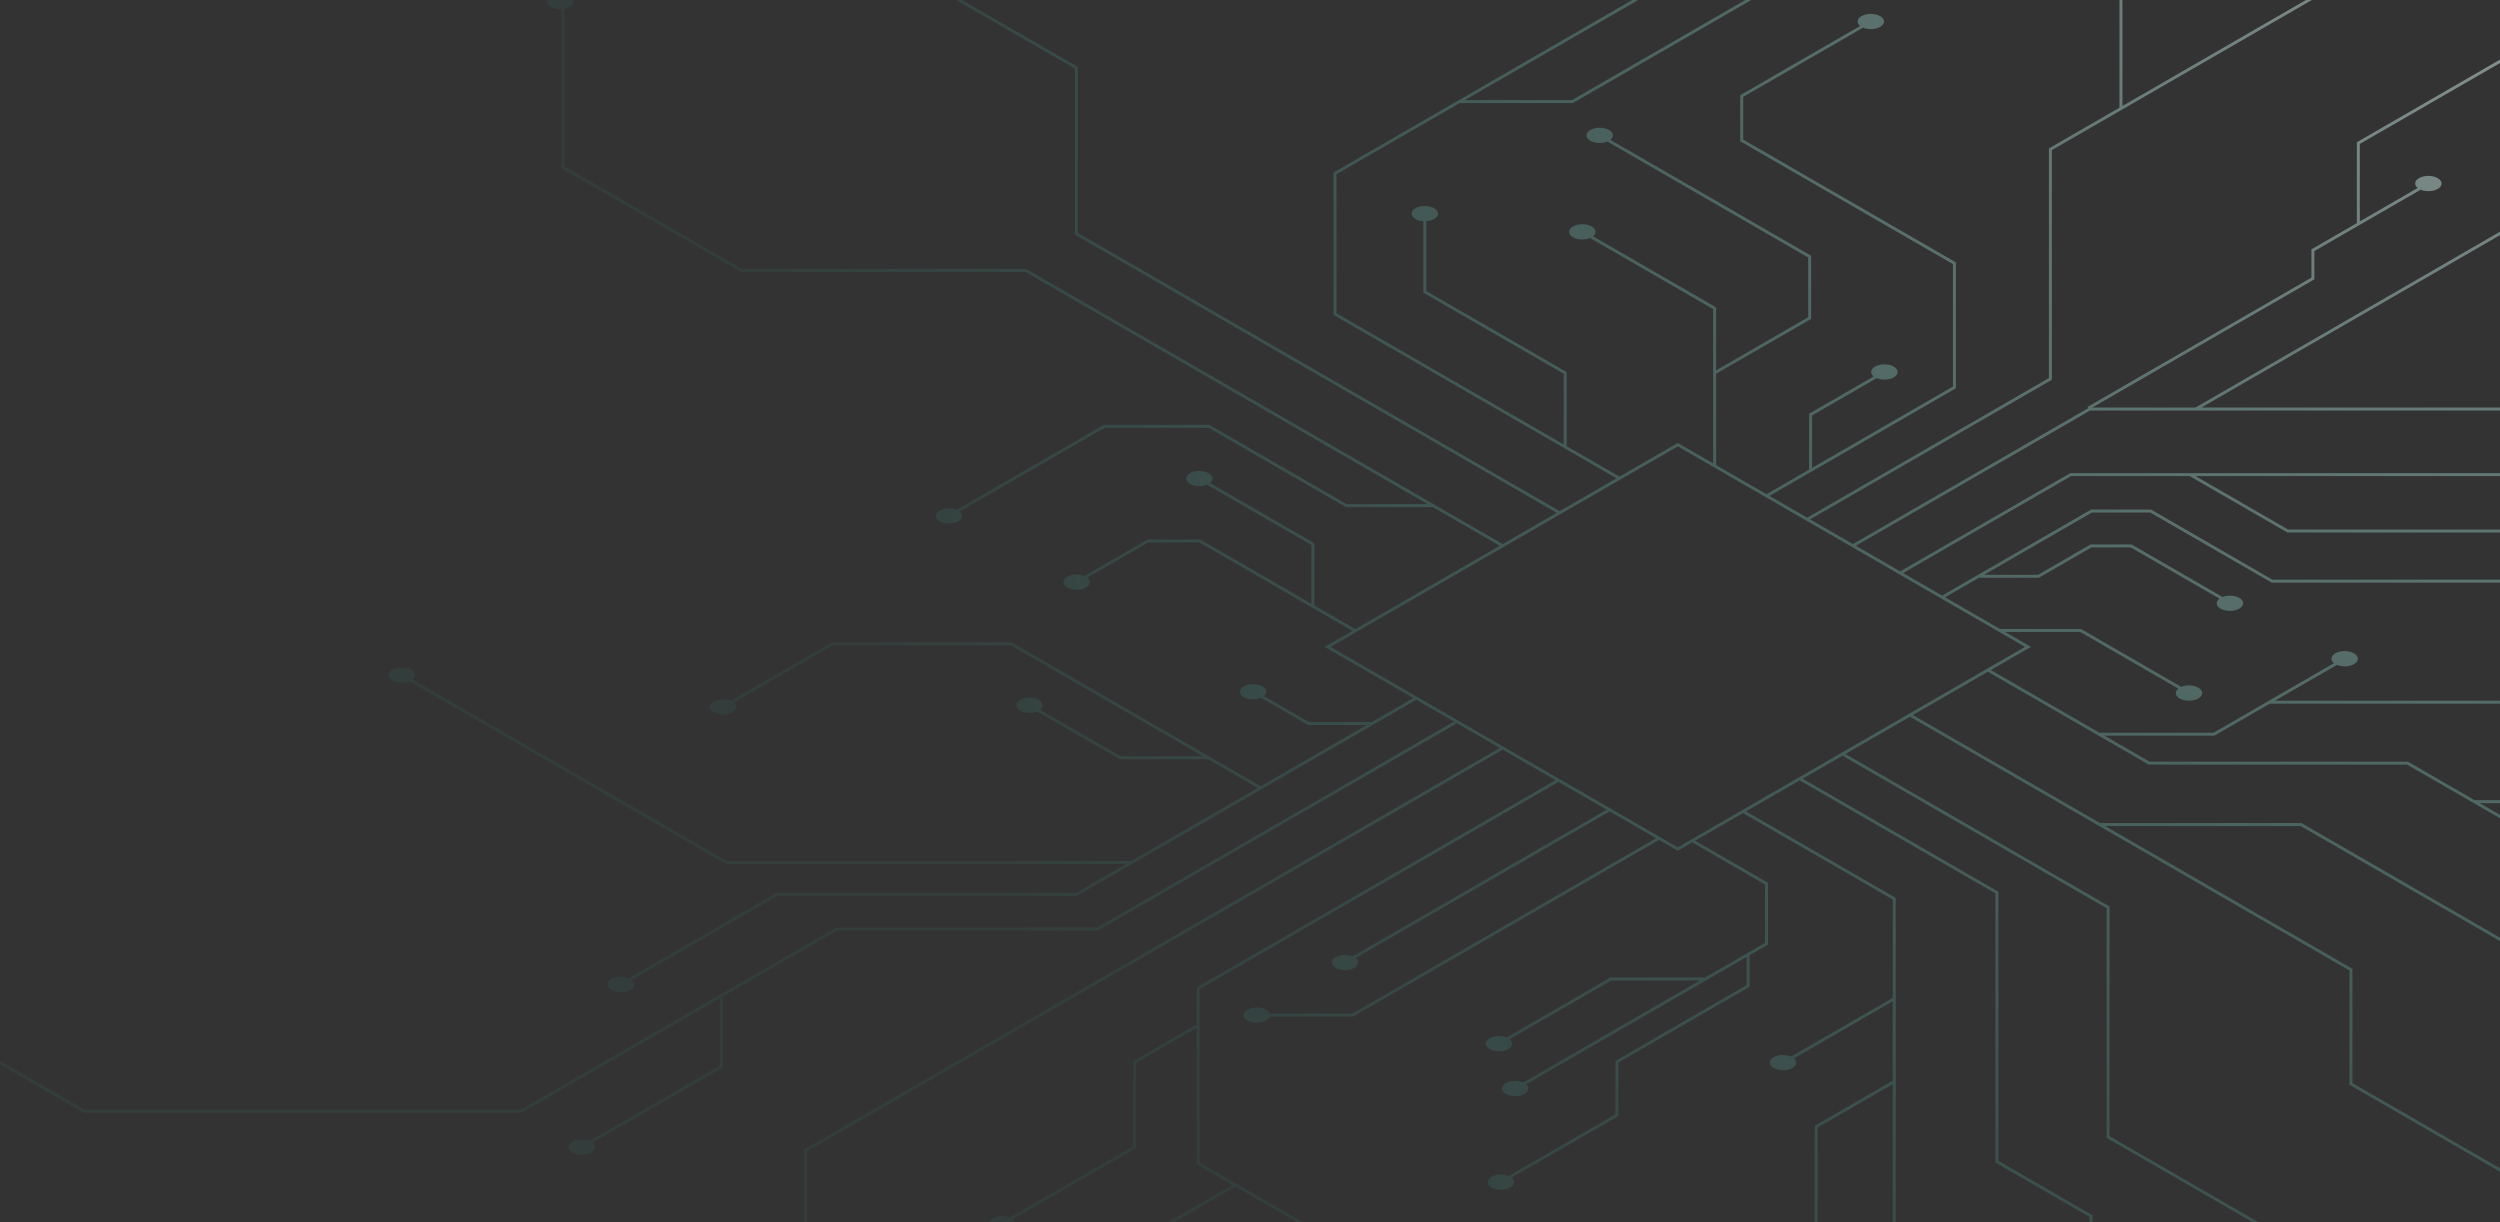 <svg width="1440" height="704" viewBox="0 0 1440 704" fill="none" xmlns="http://www.w3.org/2000/svg">
<rect x="0" y="0" width="1440" height="704" fill="#333333" stroke="none"/>
<path opacity="0.5" d="M1400.14 -160.711C1397.16 -162.43 1392.33 -162.43 1389.36 -160.711C1387.12 -159.42 1386.57 -157.526 1387.69 -155.935L1220.82 -59.593L1220.82 62.017L1180.17 85.488L1180.17 217.767L1040.92 298.163L1019.22 285.634L1126.6 223.64L1126.6 151.128L1126.17 150.881L1004.08 80.395V55.804L1073.13 15.941C1076.11 17.186 1080.28 17.047 1082.97 15.499C1085.94 13.78 1085.94 10.994 1082.97 9.276C1079.99 7.557 1075.16 7.557 1072.19 9.276C1069.5 10.826 1069.26 13.236 1071.42 14.957L1002.38 54.82V81.379L1002.8 81.626L1124.89 152.112L1124.89 222.656L1043.76 269.498L1043.76 239.288L1080.95 217.815C1083.93 219.06 1088.11 218.921 1090.79 217.371C1093.77 215.652 1093.77 212.866 1090.79 211.15C1087.81 209.431 1082.99 209.431 1080.01 211.15C1077.33 212.698 1077.09 215.11 1079.24 216.831L1042.05 238.304L1042.05 270.485L1017.51 284.653L988.488 267.9L988.491 215.288L1043.22 183.686L1043.22 147.317L1042.8 147.07L927.579 80.549C929.736 78.828 929.496 76.418 926.811 74.87C923.834 73.152 919.008 73.152 916.032 74.87C913.056 76.588 913.056 79.375 916.032 81.094C918.715 82.642 922.891 82.781 925.87 81.537L1041.52 148.303V182.704L988.491 213.317V177.054L988.063 176.807L917.57 136.108C919.728 134.388 919.488 131.978 916.802 130.427C913.826 128.709 908.999 128.709 906.023 130.427C903.047 132.146 903.047 134.932 906.023 136.651C908.707 138.201 912.883 138.338 915.861 137.095L986.782 178.038L986.779 266.914L966.398 255.146L932.816 274.534L902.399 256.972V214.301L901.972 214.054L821.564 167.631V127.406C823.22 127.298 824.831 126.897 826.1 126.165C829.076 124.446 829.076 121.66 826.1 119.941C823.124 118.223 818.298 118.223 815.321 119.941C812.345 121.66 812.345 124.446 815.321 126.165C816.591 126.899 818.201 127.3 819.858 127.406L819.855 168.615L820.282 168.863L900.69 215.285V255.986L769.828 180.431L769.83 100.34L840.803 59.363L905.935 59.361L906.131 59.248L1017.89 -5.276C1020.87 -4.031 1025.05 -4.17 1027.73 -5.72C1030.71 -7.439 1030.71 -10.225 1027.73 -11.944C1024.75 -13.662 1019.93 -13.662 1016.95 -11.944C1014.27 -10.393 1014.03 -7.984 1016.18 -6.263L905.474 57.654L843.755 57.657L1049.07 -60.882C1052.05 -59.636 1056.23 -59.775 1058.91 -61.326C1061.89 -63.044 1061.89 -65.831 1058.91 -67.549C1055.93 -69.268 1051.11 -69.268 1048.13 -67.549C1045.45 -65.999 1045.21 -63.589 1047.36 -61.868L768.119 99.353L768.116 181.413L768.544 181.66L931.104 275.513L898.384 294.404L620.842 134.164L620.844 38.55L620.417 38.302L526.052 -16.185C528.208 -17.906 527.97 -20.315 525.284 -21.866C522.308 -23.584 517.482 -23.584 514.506 -21.866C511.53 -20.147 511.53 -17.361 514.506 -15.642C517.189 -14.092 521.365 -13.955 524.344 -15.198L619.155 39.541L619.152 135.156L619.579 135.403L896.694 295.395L865.546 313.379L591.078 154.913H427.397L325.095 95.849L325.097 5.083C326.175 4.874 327.198 4.538 328.057 4.041C331.033 2.322 331.033 -0.464 328.057 -2.183C325.081 -3.901 320.254 -3.901 317.278 -2.183C314.302 -0.464 314.302 2.322 317.278 4.041C318.951 5.008 321.207 5.409 323.391 5.289L323.389 96.833L323.816 97.081L426.938 156.62L590.62 156.617L822.318 290.389L775.715 290.391L696.639 244.737H635.725L635.528 244.852L551.049 293.624C548.071 292.379 543.895 292.518 541.211 294.068C538.235 295.787 538.235 298.573 541.211 300.292C544.188 302.01 549.014 302.01 551.99 300.292C554.674 298.741 554.914 296.331 552.756 294.611L636.183 246.446H696.178L775.257 292.1L825.272 292.098L863.842 314.366L780.7 362.368L757.059 348.718V312.892L697.002 278.218C699.159 276.497 698.919 274.087 696.236 272.537C693.26 270.819 688.433 270.819 685.457 272.537C682.481 274.255 682.481 277.042 685.457 278.76C688.14 280.311 692.317 280.448 695.298 279.204L755.355 313.879V347.734L691.309 310.756H660.976L660.779 310.871L624.622 331.747C621.643 330.502 617.467 330.641 614.782 332.189C611.805 333.907 611.805 336.694 614.782 338.412C617.758 340.131 622.584 340.131 625.56 338.412C628.244 336.862 628.484 334.452 626.326 332.731L661.435 312.463H690.848L778.996 363.354L762.98 372.599L814.085 402.104L790.159 415.916H753.968L728.073 400.968C730.137 399.252 729.859 396.883 727.212 395.355C724.235 393.636 719.409 393.636 716.433 395.355C713.457 397.073 713.457 399.859 716.433 401.578C719.154 403.148 723.403 403.265 726.388 401.964L753.509 417.623H787.202L726.177 452.856L582.599 369.959L479.284 369.962L479.087 370.077L420.919 403.659C417.94 402.413 413.762 402.552 411.078 404.1C408.102 405.819 408.102 408.605 411.078 410.324C414.055 412.042 418.881 412.042 421.857 410.324C424.541 408.773 424.781 406.364 422.625 404.643L479.745 371.666L582.14 371.663L692.881 435.599H645.481L599.147 408.85C601.305 407.129 601.065 404.72 598.382 403.169C595.406 401.451 590.579 401.451 587.603 403.169C584.627 404.888 584.627 407.674 587.603 409.393C590.286 410.943 594.462 411.08 597.441 409.837L645.02 437.306H695.835L724.473 453.84L651.577 495.926L418.612 495.928L237.624 391.435C239.781 389.714 239.541 387.305 236.858 385.754C233.882 384.036 229.055 384.036 226.079 385.754C223.103 387.473 223.103 390.259 226.079 391.978C228.763 393.528 232.939 393.665 235.92 392.419L418.154 497.635L648.623 497.632L619.707 514.327L447.257 514.33L447.061 514.445L362.016 563.546C359.037 562.3 354.861 562.44 352.175 563.988C349.199 565.706 349.199 568.493 352.175 570.211C355.151 571.93 359.978 571.93 362.954 570.211C365.637 568.661 365.877 566.251 363.722 564.53L447.718 516.036L620.17 516.034L620.367 515.919L815.797 403.088L837.496 415.616L632.029 534.243H481.766L481.569 534.358L300.067 639.149L48.616 639.151L0 611.085V613.055L48.148 640.853L300.516 640.851L300.713 640.735L414.614 574.975L414.611 613.898L339.534 657.246C336.556 656 332.379 656.139 329.694 657.687C326.718 659.406 326.718 662.192 329.694 663.911C332.67 665.629 337.496 665.629 340.472 663.911C343.156 662.36 343.396 659.951 341.24 658.23L416.318 614.882L416.32 574.217H415.929L482.215 535.947H632.477L632.674 535.832L839.193 416.6L863.837 430.828L463.12 662.18L463.117 703.983H464.824V663.164L865.543 431.812L895.996 449.395L689.29 568.737V590.072L652.643 611.231V660.301L581.571 701.331C578.593 700.087 574.417 700.224 571.733 701.775C570.646 702.403 569.965 703.174 569.672 703.983H584.533C584.315 703.395 583.914 702.823 583.276 702.315L654.347 661.285V612.215L689.288 592.042L689.285 670.624L709.909 682.531L672.751 703.983H676.162L711.618 683.512L747.075 703.983H750.485L690.994 669.635L690.997 569.719L897.7 450.377L925.421 466.383L779.14 550.837C776.161 549.592 771.985 549.731 769.3 551.279C766.323 552.998 766.323 555.784 769.3 557.503C772.276 559.221 777.102 559.221 780.078 557.503C782.762 555.952 783.002 553.542 780.846 551.821L927.127 467.367L953.888 482.819L778.91 583.841H731.354C731.073 583.013 730.377 582.224 729.268 581.585C726.292 579.867 721.466 579.867 718.49 581.585C715.513 583.304 715.513 586.09 718.49 587.806C721.466 589.525 726.292 589.525 729.268 587.806C730.38 587.165 731.073 586.376 731.354 585.548H779.366L779.565 585.432L955.595 483.803L966.4 490.041L974.714 485.24L1016.64 509.445V543.131L982.001 563.128V563.037H927.648L927.451 563.152L867.811 597.587C864.833 596.341 860.657 596.48 857.973 598.031C854.997 599.749 854.997 602.535 857.973 604.252C860.95 605.97 865.776 605.97 868.752 604.252C871.436 602.701 871.676 600.291 869.518 598.57L928.107 564.744H979.205L877.378 623.532C874.388 622.185 870.077 622.286 867.327 623.875C864.351 625.593 864.351 628.38 867.327 630.098C870.303 631.817 875.129 631.817 878.105 630.098C880.724 628.586 881.034 626.248 879.044 624.54L1006.05 551.212V567.42L930.487 611.049V641.851L868.966 677.37C865.987 676.125 861.811 676.264 859.125 677.812C856.149 679.531 856.149 682.317 859.125 684.035C862.102 685.754 866.928 685.754 869.904 684.035C872.588 682.485 872.828 680.075 870.672 678.354L932.196 642.833V612.03L1007.76 568.401V550.223L1018.35 544.112V508.459L976.42 484.254L1003.97 468.346L1090.24 518.153L1090.24 574.776L1031.66 608.596C1028.67 607.249 1024.36 607.352 1021.61 608.939C1018.63 610.657 1018.63 613.444 1021.61 615.162C1024.59 616.881 1029.41 616.881 1032.39 615.162C1035.01 613.65 1035.32 611.315 1033.33 609.604L1090.24 576.747L1090.24 622.485L1045.28 648.442L1045.27 703.983H1046.98L1046.98 649.431L1090.24 624.458L1090.24 703.983H1091.94L1091.95 517.171L1005.68 467.365L1036.61 449.503L1149.37 514.601L1149.36 669.637L1203.56 700.93V703.983H1205.27V699.943L1151.07 668.651L1151.07 513.614L1038.32 448.517L1061.25 435.278L1213.42 523.131L1213.42 655.41L1297.54 703.983H1300.95L1215.12 654.428L1215.12 522.149L1062.96 434.296L1100.12 412.842L1353.29 559.01L1353.29 624.832L1440.06 674.925V672.954L1355 623.846L1355 558.023L1212.59 475.806H1325.22L1440.06 542.111V540.14L1325.67 474.099H1209.64L1101.82 411.853L1145.01 386.916L1237.69 440.424L1386.49 440.421L1440.06 471.349V469.378L1428.32 462.6H1440.06V460.894H1425.36L1386.95 438.719L1238.15 438.722L1212.21 423.75H1275.47L1275.67 423.635L1307.41 405.313L1439.62 405.31L1440.06 405.562V403.604L1310.36 403.606L1346.09 382.98C1349.07 384.225 1353.24 384.086 1355.93 382.536C1358.9 380.817 1358.9 378.031 1355.93 376.315C1352.95 374.596 1348.13 374.596 1345.15 376.315C1342.47 377.865 1342.23 380.275 1344.38 381.996L1275.02 422.041H1209.26L1146.72 385.934L1169.83 372.592L1154.96 364.007H1198.19L1254.7 396.629C1252.54 398.35 1252.78 400.76 1255.46 402.31C1258.44 404.029 1263.27 404.029 1266.24 402.31C1269.22 400.592 1269.22 397.805 1266.24 396.087C1263.56 394.536 1259.38 394.397 1256.4 395.643L1198.65 362.298H1152.01L1120.38 344.038L1139.83 332.811H1174.33L1204.66 315.299H1227.29L1278.41 344.811C1276.11 346.537 1276.3 349.009 1279.04 350.588C1282.01 352.306 1286.84 352.306 1289.82 350.588C1292.79 348.87 1292.79 346.083 1289.82 344.365C1287.18 342.845 1283.11 342.675 1280.15 343.844L1227.75 313.593H1204.2L1173.87 331.104H1142.79L1204.96 295.206H1238.54L1308.52 335.609H1440.06V333.903L1308.97 333.905L1238.99 293.502H1204.5L1204.3 293.617L1118.67 343.057L1096.2 330.084L1192.96 274.217H1261.21L1317.51 306.724H1440.06V305.017L1317.98 305.02L1264.63 274.219L1440.06 274.217V272.511L1192.51 272.513L1192.31 272.628L1094.5 329.1L1068.97 314.361L1203.91 236.459L1440.06 236.456V234.75L1267.97 234.752L1440.06 135.396V133.428L1264.56 234.752H1205.14L1333.08 160.889V144.61L1394.29 109.268C1397.27 110.514 1401.45 110.375 1404.13 108.824C1407.11 107.106 1407.11 104.319 1404.13 102.601C1401.16 100.882 1396.33 100.882 1393.35 102.601C1390.67 104.151 1390.43 106.561 1392.58 108.282L1359.25 127.526V82.913L1440.06 36.265V34.294L1357.55 81.929V128.51L1331.38 143.623V159.903L1202.39 234.371L1202.82 235.112L1067.27 313.375L1042.62 299.144L1181.88 218.748L1181.88 86.47L1440.06 -62.586V-64.556L1222.53 61.036L1222.53 -58.606L1389.02 -154.728C1389.14 -154.649 1389.23 -154.562 1389.36 -154.488C1392.34 -152.769 1397.16 -152.769 1400.14 -154.488C1403.11 -156.206 1403.11 -158.993 1400.14 -160.711ZM1166.42 372.592L966.4 488.073L766.391 372.597L966.407 257.116L1166.42 372.592Z" fill="url(#paint0_radial_516_12705)"/>
<defs>
<radialGradient id="paint0_radial_516_12705" cx="0" cy="0" r="1" gradientUnits="userSpaceOnUse" gradientTransform="translate(1471.26 -31.421) rotate(180) scale(1054.46 1054.46)">
<stop stop-color="#E6F9F6"/>
<stop offset="1" stop-color="#31C4AC" stop-opacity="0.15"/>
</radialGradient>
</defs>
</svg>
